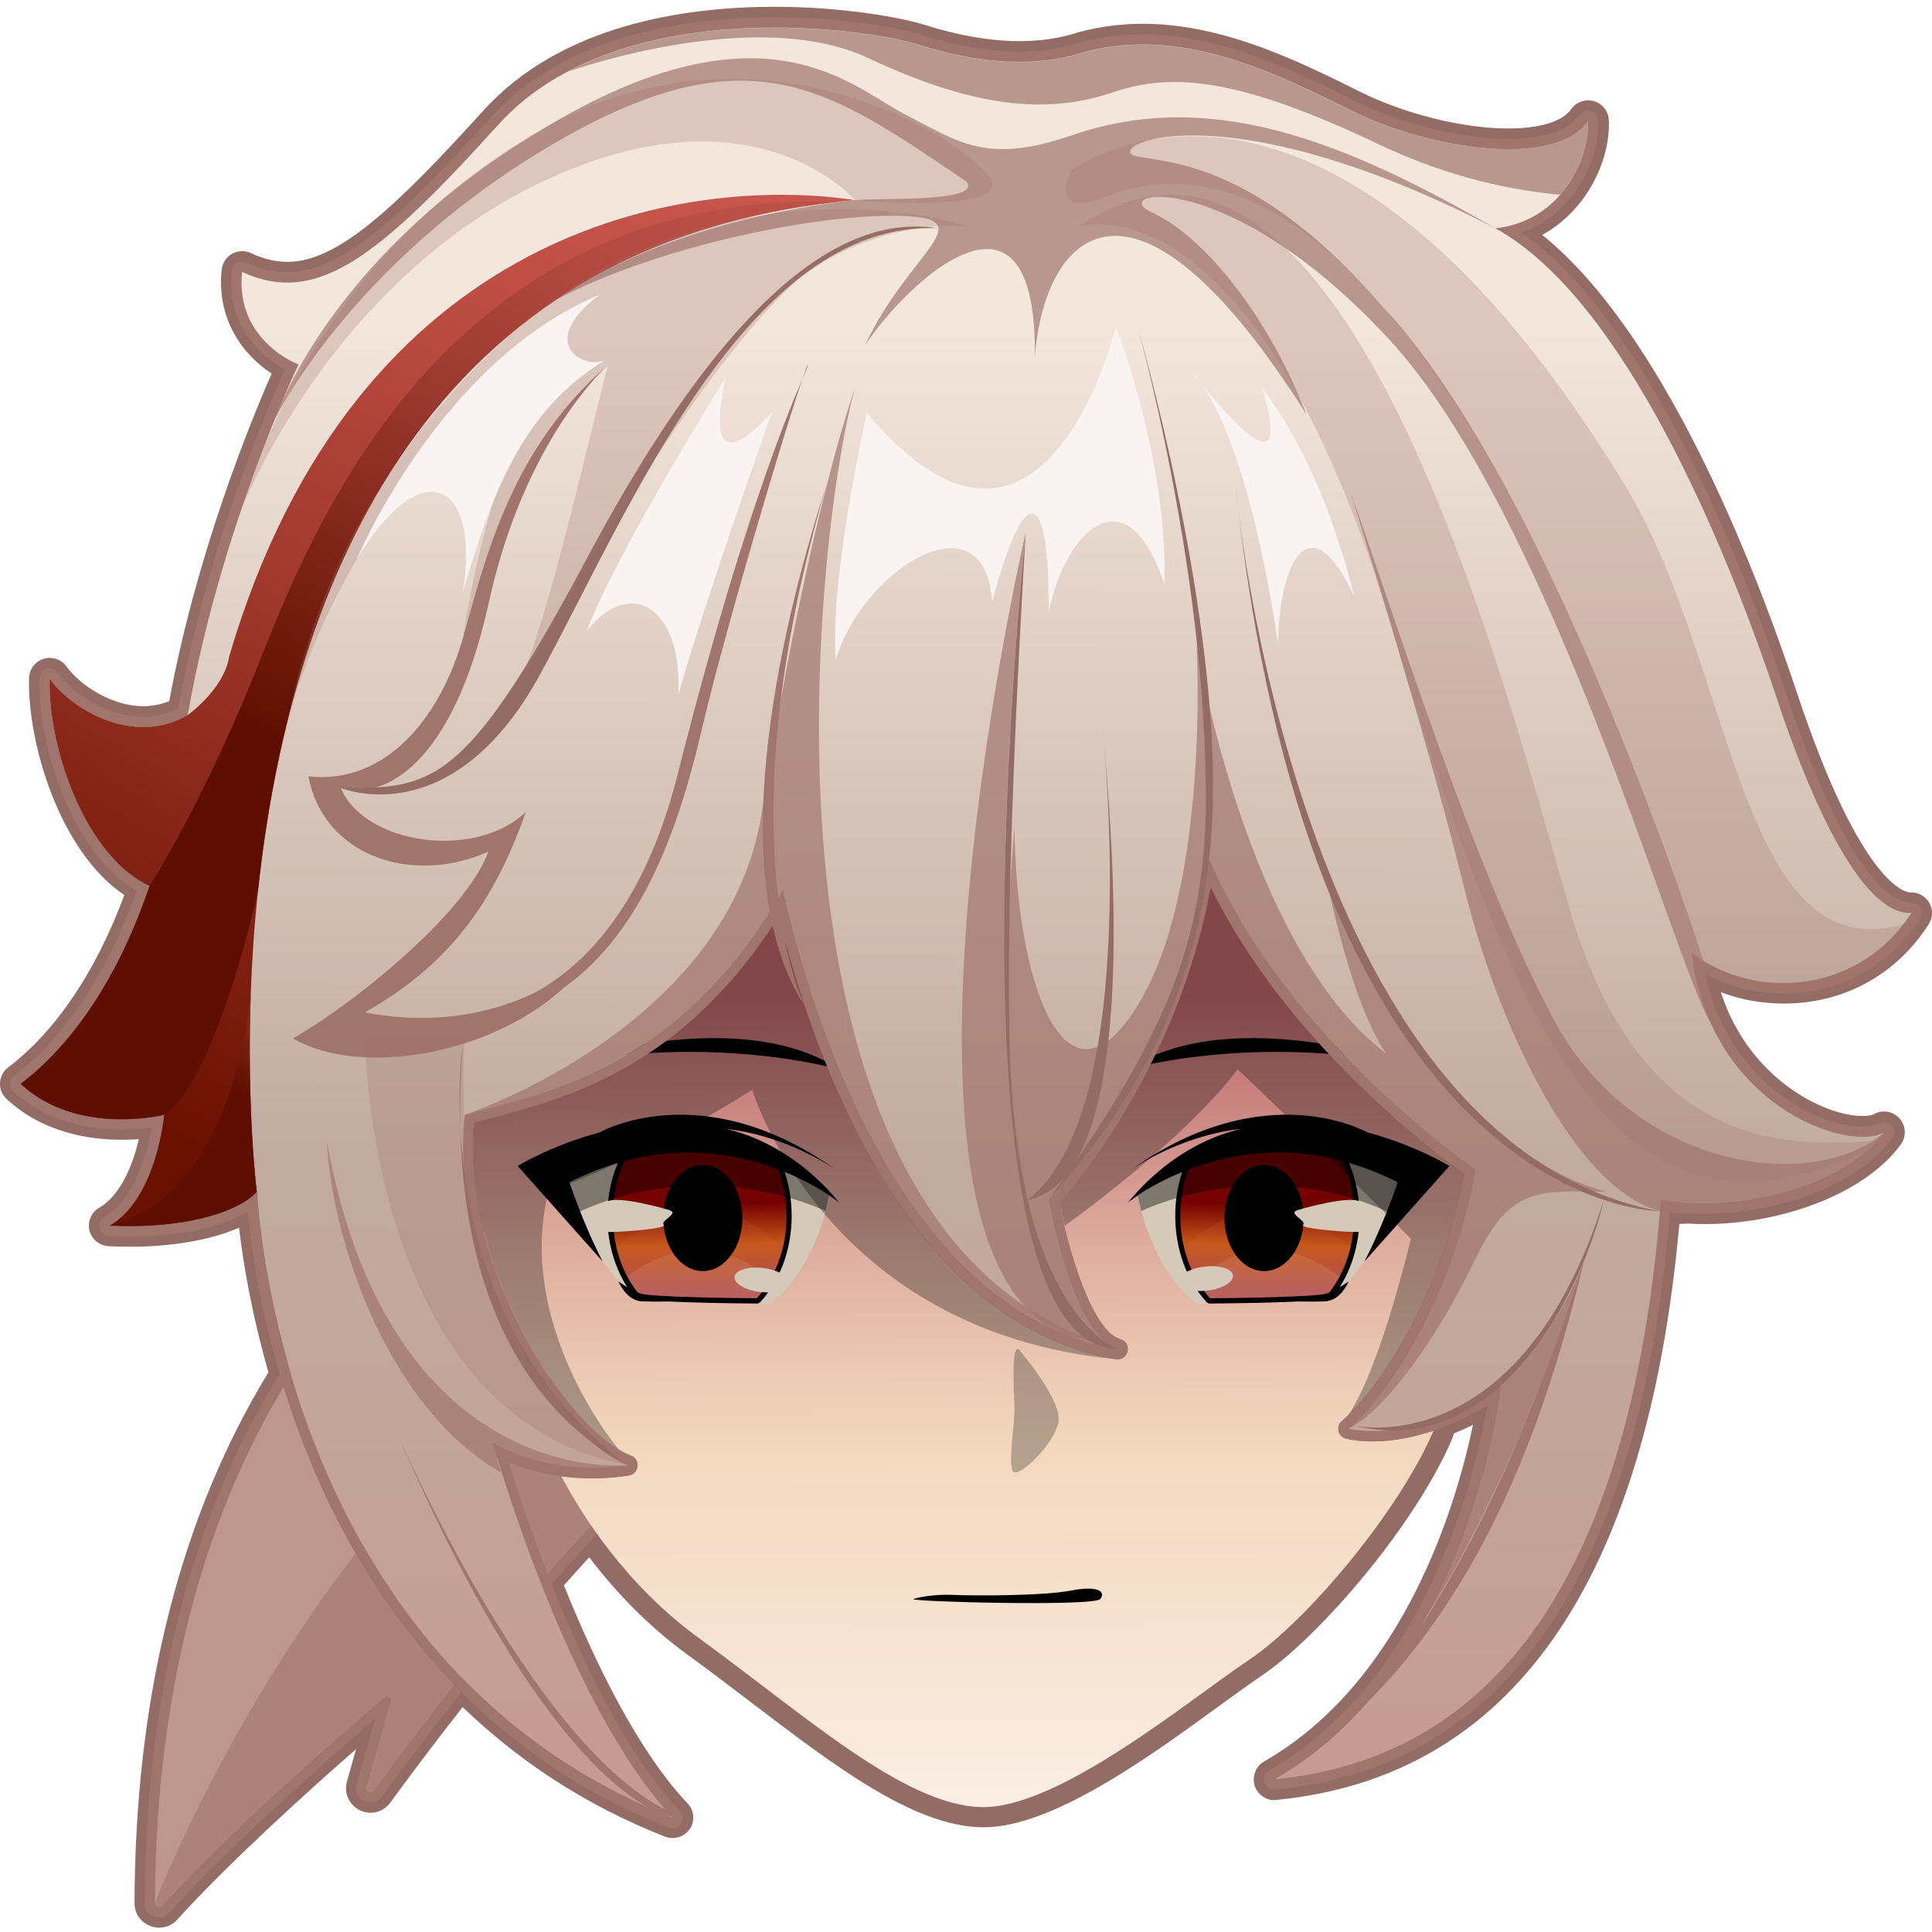 <?xml version="1.0" encoding="utf-8"?>
<!-- Generator: Adobe Illustrator 25.2.1, SVG Export Plug-In . SVG Version: 6.00 Build 0)  -->
<svg version="1.1" id="Слой_1" xmlns="http://www.w3.org/2000/svg" xmlns:xlink="http://www.w3.org/1999/xlink" x="0px" y="0px"
	 viewBox="0 0 1024 1024" style="enable-background:new 0 0 1024 1024;" xml:space="preserve">
<style type="text/css">
	.st0{fill:#A0756E;}
	.st1{fill:#936C65;}
	.st2{fill:url(#SVGID_1_);}
	.st3{opacity:0.58;fill:#A0756E;}
	.st4{fill:url(#SVGID_2_);}
	.st5{fill:#D5C9B9;}
	.st6{fill:url(#SVGID_3_);}
	.st7{opacity:0.14;fill:#D56E33;}
	.st8{opacity:0.14;fill:#ECCE98;}
	.st9{opacity:0.41;}
	.st10{fill:url(#SVGID_4_);}
	.st11{opacity:0.26;}
	.st12{fill:url(#SVGID_5_);}
	.st13{opacity:0.27;fill:#A0756E;}
	.st14{fill:url(#SVGID_6_);}
	.st15{opacity:0.7;fill:#A0756E;}
	.st16{fill:url(#SVGID_7_);}
	.st17{fill:url(#SVGID_8_);}
	.st18{opacity:0.3;}
	.st19{fill:#F9F4F2;}
</style>
<g>
	<path class="st0" d="M520.2,963.2c-34.3-0.8-75.1-31.9-118.4-64.8c-11.1-8.4-22.6-17.2-34.1-25.5c-40.3-29.2-64.3-67.7-75-88
		c-1-1.8-0.8-4,0.4-5.7c1-1.5,2.7-2.3,4.5-2.3c0.2,0,0.5,0,0.7,0.1c5.3,0.7,10.6,1.1,15.8,1.1c6.1,0,12.3-0.5,18.4-1.5
		c-37.4-13.8-93.4-104.5-86.7-181.9c0.2-2.3,1.8-4.2,4-4.8l7-1.9c40.4-10.6,101.6-26.6,151.1-105.2c1-1.6,2.8-2.5,4.6-2.5
		c0.3,0,0.6,0,0.9,0.1c2.2,0.3,3.9,1.9,4.4,4.1c9.2,37,26.2,90.8,54.3,137c32.9,54,73.3,85.5,120.1,93.7
		c-22.5-6.4-34.8-69.3-36.1-76.4c-0.3-1.6,0.2-3.3,1.3-4.6c10.3-11.7,62.4-74.9,78.7-164.6c0.4-2.3,2.3-4.1,4.6-4.4
		c0.3,0,0.5-0.1,0.8-0.1c2.1,0,4,1.2,4.9,3.1c39.3,80.1,117.4,138.9,132.7,149.9c1.7,1.2,2.6,3.4,2.2,5.5
		c-12.2,62.5-43.1,113.3-66.6,134c4,0.8,8.3,1.2,12.9,1.2c9.4,0,19.7-1.8,30.5-5.5c0.6-0.2,1.2-0.3,1.7-0.3c1.5,0,3,0.6,4,1.8
		c1.5,1.6,1.9,3.9,1,5.8c-19.1,45-69.3,103.5-99.6,123.8c-6.2,4.2-13.8,9.7-22.6,16c-36.6,26.6-86.7,63-121.4,63L520.2,963.2z"/>
	<path class="st1" d="M1022.3,489.8c2.2-3.4,2.3-7.8,0.2-11.4c-2-3.3-5.6-5.4-9.4-5.4c-0.1,0-0.8,0-0.8,0c-1.4,0-25.4-2-60-106.2
		c-23.1-69.4-70.8-190.6-134.9-242.3c23.5-12.8,36.3-39.6,35.3-60.9c-0.2-4.7-3.4-8.7-8-10c-1-0.3-2-0.4-3-0.4c-3.6,0-6.9,1.8-9,4.7
		c-4.5,6.5-16.6,10.2-33.3,10.2c-24,0-55-7.7-78.8-19.6c-32.2-16-72.2-35.9-115-35.9c-11.5,0-22.9,1.5-34.1,4.5
		c-0.1,0-0.3,0.1-0.3,0.1c-9.4,3.1-19.8,4.6-30.9,4.6c-15.2,0-32.2-2.9-50.5-8.7c-12.1-3.8-43.1-9.5-79.3-9.5
		c-47.7,0-113.3,9.6-154.4,55.1c-47,51.9-77.4,80.1-103.7,80.1c-6.3,0-12.6-1.5-19.3-4.6c-1.5-0.7-3-1.1-4.7-1.1
		c-1.8,0-3.7,0.5-5.4,1.4c-3,1.7-5.1,4.8-5.5,8.4c-2.8,26.3,11.2,45.2,26.5,55.1c-11.3,25.6-39.9,95.6-54.3,173.6
		c-4.3,1.8-9,2.7-13.8,2.7c-16.5,0-33.3-10.9-40.7-21.1c-2-2.8-5.4-4.5-8.9-4.5c-1.1,0-2.2,0.2-3.2,0.5c-4.5,1.4-7.6,5.5-7.7,10.2
		c-0.9,34.4,16.2,92,50.5,115C50.8,515,29.6,546.5,4.4,565.7c-2.6,1.9-4.2,4.9-4.4,8.2c-0.2,3.2,1.1,6.3,3.4,8.5
		c19.2,17.9,43.8,21.7,61,21.7c3.3,0,6.4-0.1,9.2-0.3c-2.8,11.8-8.9,29.3-21,36.3c-4.2,2.4-6.3,7.2-5.2,12c1.1,4.7,5.2,8.1,10.1,8.4
		c3.6,0.2,7.4,0.3,11.3,0.3c22.5,0,43.1-3.6,57.9-10.1c1.9,16.4,6.2,44,15.6,76.7c-1.6,2.5-3.1,5.1-4.7,7.8
		C94,810.2,71.6,902.2,71.3,1008.7c0,3.5,1.3,6.8,3.8,9.2c2.4,2.4,5.8,3.8,9.3,3.8c3.7,0,7.2-1.6,9.6-4.3
		c27.1-30,68.8-67.6,94.7-90.3l-4.8,17.1c-1.1,4-0.4,8.1,2.1,11.4c2.5,3.3,6.4,5.2,10.4,5.2c4.2,0,8-2,10.5-5.4
		c8.3-11.4,21.6-29.3,38.3-50.6c28.3,27.2,63.5,51.5,107.4,68.7c1.3,0.5,2.6,0.7,3.9,0.7c3.6,0,7-1.8,9.1-4.8
		c2.9-4.3,2.4-9.9-1.2-13.6c-26.4-27.9-49.2-75-65.5-115.5c4.4-5,8.8-9.9,13.4-14.9c13,17.1,30.2,35.7,52.2,51.7
		c11.5,8.3,22.8,17,34,25.5c44,33.5,85.5,65.1,121.6,65.9c0,0,1.2,0,1.2,0c36.4,0,87.4-37,124.6-64.1c8.7-6.3,16.2-11.8,22.3-15.9
		c31-20.7,82.2-80.4,101.6-126.2c0.3-0.8,0.6-1.6,0.7-2.5c3.6-1.5,7.1-3,10.2-4.6C772,797,744.5,890.9,670,933.6
		c-4.4,2.5-6.5,7.9-5,12.9c1.5,4.5,5.7,7.6,10.4,7.6c0.3,0,0.7,0,1.1-0.1C801,941.8,872.9,839.1,890.1,648.7c0.1,0,0.2,0,0.3,0
		c1.4,0,2.8-0.1,4.2-0.2c2.9,0.2,5.7,0.3,8.6,0.3c43.5,0,86.4-17.4,104.3-42.3c3-4.1,2.7-9.9-0.7-13.7c-2.1-2.3-5-3.7-8.2-3.7
		c-1.9,0-3.8,0.5-5.4,1.4c-0.8,0.5-2.9,1-6.1,1c-19.9,0-60.1-19.4-75-65.6c10.5,4,21.8,6,33.1,6
		C977.2,532,1005.2,516.6,1022.3,489.8z"/>
	<path class="st0" d="M84.3,1016.3c-2,0-4-0.8-5.4-2.2c-1.4-1.4-2.2-3.3-2.2-5.4c0.4-105.5,22.5-196.6,65.7-270.9
		c33.4-57.4,68.4-84,72.3-86.8c1.1-0.8,2.4-1.3,3.8-1.4c4-0.3,25.3-2,53.7-2c64,0,146.5,8.3,175.7,48.1c1.3,1.8,1.8,4.1,1.2,6.2
		c-0.5,2.2-2,4-4,5C352.7,751.8,236,906.1,202.4,952.3c-1.4,2-3.6,3.1-6.1,3.1c-2.4,0-4.7-1.1-6.1-3c-1.4-1.9-1.9-4.3-1.2-6.6
		l9.8-34.7c-24.6,21.1-76.6,66.9-109,102.7C88.5,1015.4,86.4,1016.3,84.3,1016.3C84.3,1016.3,84.3,1016.3,84.3,1016.3z"/>
	<linearGradient id="SVGID_1_" gradientUnits="userSpaceOnUse" x1="462.204" y1="442.761" x2="271.231" y2="761.049">
		<stop  offset="0.156" style="stop-color:#EBDFD6"/>
		<stop  offset="0.648" style="stop-color:#B9A49A"/>
		<stop  offset="0.924" style="stop-color:#BC9A90"/>
		<stop  offset="1" style="stop-color:#BD968C"/>
	</linearGradient>
	<path class="st2" d="M442.7,701.9c-29.7,14.4-62,40.2-93.2,70C281.4,836.8,218.4,921,198,949.1c-1.4,1.9-4.3,0.4-3.7-1.8l12.9-45.5
		c0.5-2-1.8-3.5-3.4-2.2c-18.4,15.6-80.9,69.5-118,110.5c-1.2,1.3-3.3,0.7-3.6-0.9l-0.1-0.5c0.9-250.3,127.1-347,135.7-353.4
		c0.3-0.2,0.7-0.4,1-0.4c11-0.9,181.6-14.5,224.6,43.9C444.3,699.9,443.9,701.4,442.7,701.9z"/>
	<path class="st3" d="M349.5,771.9C281.4,836.8,218.4,921,198,949.1c-1.4,1.9-4.3,0.4-3.7-1.8l12.9-45.5c0.5-2-1.8-3.5-3.4-2.2
		c-18.4,15.6-80.9,69.5-118,110.5c-1.2,1.3-3.3,0.7-3.6-0.9l-0.1-0.5c0,0,69-180.1,200.7-281.4C314.1,737.8,335.4,753.6,349.5,771.9
		z"/>
	<linearGradient id="SVGID_2_" gradientUnits="userSpaceOnUse" x1="514.303" y1="961.358" x2="513.155" y2="528.273">
		<stop  offset="0" style="stop-color:#FAEEE4"/>
		<stop  offset="0.43" style="stop-color:#F3D9C0"/>
		<stop  offset="0.523" style="stop-color:#EDCDB7"/>
		<stop  offset="0.69" style="stop-color:#DEAEA0"/>
		<stop  offset="0.911" style="stop-color:#C57B7B"/>
		<stop  offset="1" style="stop-color:#BA656B"/>
	</linearGradient>
	<path class="st4" d="M727.6,764c11.2,0,22.3-2.4,32.2-5.7c-18.1,42.6-67.3,101.1-97.7,121.4c-32,21.4-101,79-141.9,78.1
		c-40.9-0.9-93-48.3-149.4-89.3c-39.3-28.5-62.7-66-73.3-86.1c5.1,0.7,10.7,1.1,16.6,1.1c6.4,0,12.9-0.5,19.3-1.5
		c2.5-0.4,4.3-2.4,4.6-4.9c0.2-2.5-1.2-4.8-3.6-5.7c-2.1-0.8-4.3-1.9-6.6-3.3c0,0,0,0,0-0.1c-33.4-20-82.7-100.4-76.5-173
		c2.3-0.6,4.6-1.2,7-1.9C300,582.4,362,566.1,412.7,485.7c10,40,27.1,92.8,54.9,138.5c33.7,55.4,75.4,87.8,123.8,96.2
		c0.3,0.1,0.6,0.1,0.9,0.1c2.5,0,4.8-1.7,5.3-4.3c0.7-2.8-1-5.7-3.8-6.4c-12.6-3.6-23.6-34.4-29.7-60c-1-4.3-1.9-8.4-2.6-12.2
		c10.8-12.3,63.5-76.3,80-167.2C681,550.8,757.9,609.3,776,622.3c-11.3,58-38.8,105.5-61.2,127.5c-1.2,1.2-2.4,2.3-3.6,3.4
		c-1.6,1.4-2.2,3.5-1.7,5.5c0.5,2,2.2,3.5,4.2,3.9C718.1,763.6,722.8,764,727.6,764z"/>
	<g>
		<g>
			<path class="st5" d="M603,633.7c0,0,6.5,38.3,31.2,57.2c19.3-0.1,69.7-2.7,69.7-2.7l11-9l8.4-10.6l24.6-36.8v-14.2l-46.2-17.4
				l-52.6,5.2C649,605.3,608.9,624.9,603,633.7z"/>
			<path d="M723.2,668.6c0.5-1,9.4-17.8,17.6-42c-10.1-5.1-19.9-8.7-29.3-11.2c-33-8.7-61.4-3.2-81.6,4.5
				c-19.3,7.3-31.1,16.7-32.2,17.6c12.4-15,25.9-25.2,39.7-31.9c6.7-3.3,13.5-5.6,20.3-7.3c13.1-3.3,26.2-4,38.5-3
				c10.2,0.8,19.8,2.6,28.5,4.9l0,0c0,0,0,0,0,0c25.7,6.8,43.5,17.8,43.5,17.8L723.2,668.6z"/>
			<path d="M599.6,619.9c0,0,43.3-30.8,90.2-19.8c34.9,0.1,34.9,0.1,34.9,0.1S671,569.2,599.6,619.9z"/>
			<path d="M597.6,566.8c0,0,72.8-20.9,158.5,0C756.1,566.8,654.4,529.5,597.6,566.8z"/>
			<path d="M714.8,679.2c-0.2,0.6-4.2,9.8-11.9,10.5c-0.6,0.1-1.4,0.1-2.4,0.1c-10.6,0.4-39.6-0.8-59-1.5c-0.8,0-1.7-0.1-2.5-0.1
				c0,0,0.9,0,2.4,0c11-0.1,56.1-0.6,61.5-2.5c0.6-0.2,1.2-0.4,1.8-0.7C709.9,682.7,714.5,679.4,714.8,679.2z"/>
			<path d="M641.4,690.9c-0.8,0-1.5-0.3-2-0.9c-10.5-11.5-16.5-28.1-16.5-45.5c0-8.9,1.5-17.5,4.5-25.6c0.3-0.7,0.9-1.3,1.6-1.6
				c15.8-6,32.2-9.1,48.7-9.1c11.5,0,23.2,1.5,34.6,4.5c0.8,0.2,1.4,0.8,1.8,1.5c4.2,9.2,6.5,19.6,6.5,30.2
				c0,15.8-4.8,30.8-13.6,42.2c-0.3,0.4-0.6,0.6-1,0.8c-0.7,0.3-1.3,0.5-2,0.8C697.9,690.3,654.6,690.8,641.4,690.9
				C641.4,690.9,641.4,690.9,641.4,690.9z"/>
			<linearGradient id="SVGID_3_" gradientUnits="userSpaceOnUse" x1="672.52" y1="609.906" x2="670.733" y2="683.17">
				<stop  offset="0.393" style="stop-color:#760200"/>
				<stop  offset="0.682" style="stop-color:#C5551B"/>
				<stop  offset="1" style="stop-color:#AA4B57"/>
			</linearGradient>
			<path class="st6" d="M717.7,644.4c0,5.8-0.7,11.4-1.9,16.7c-2.1,9.1-6,17.2-11.1,23.8c-0.6,0.3-1.2,0.5-1.8,0.7
				c-5.4,1.9-50.5,2.4-61.5,2.5c-6.4-7-11.2-16.2-13.8-26.7c-1.3-5.4-2-11.1-2-17c0-8.8,1.6-17.1,4.3-24.6
				c20.2-7.7,48.6-13.2,81.6-4.5C715.5,623.9,717.7,633.8,717.7,644.4z"/>
			<path class="st7" d="M715.8,661.1c-1.3,5.6-3.3,10.8-5.8,15.5c-1.6,3-3.4,5.8-5.3,8.3c-0.6,0.3-1.2,0.5-1.8,0.7
				c-5.4,1.9-50.5,2.4-61.5,2.5c-2.7-3-5.2-6.4-7.3-10.1c-2.8-5-5.1-10.6-6.5-16.6C643.9,645,674.3,627.5,715.8,661.1z"/>
			<path class="st8" d="M710,676.6c-1.6,3-3.4,5.8-5.3,8.3c-0.6,0.3-1.2,0.5-1.8,0.7c-5.4,1.9-50.5,2.4-61.5,2.5
				c-2.7-3-5.2-6.4-7.3-10.1C646.4,667.5,674.9,650.1,710,676.6z"/>
			<ellipse cx="670" cy="645.6" rx="21" ry="28.1"/>
			<path class="st9" d="M604.9,641.9c0,0,64.8-32.3,135.3,2.6c10.8-21,11.6-24.7,11.6-24.7l-39.3-9l-45.7-5.6l-41.2,14.5L603,633.7
				L604.9,641.9z"/>
			<path class="st5" d="M688.3,641.2c0,0,28.7-8.5,33.1-3.8c4.4,4.7,4.5,15,0.6,15.5c-3.9,0.6-33.5-1.5-31.3-3.7
				C692.9,646.9,681.5,643,688.3,641.2z"/>
			
				<ellipse transform="matrix(0.993 -0.117 0.117 0.993 -74.665 79.086)" class="st5" cx="639" cy="678.1" rx="14.4" ry="6.4"/>
		</g>
		<g>
			<path class="st5" d="M439.6,633.7c0,0-6.5,38.3-31.2,57.2c-19.3-0.1-69.7-2.7-69.7-2.7l-11-9l-8.4-10.6l-24.6-36.8v-14.2
				l46.2-17.4l52.6,5.2C393.5,605.3,433.7,624.9,439.6,633.7z"/>
			<path d="M319.4,668.6c-0.5-1-9.4-17.8-17.6-42c10.1-5.1,19.9-8.7,29.3-11.2c33-8.7,61.4-3.2,81.6,4.5
				c19.3,7.3,31.1,16.7,32.2,17.6c-12.4-15-25.9-25.2-39.7-31.9c-6.7-3.3-13.5-5.6-20.3-7.3c-13.1-3.3-26.2-4-38.5-3
				c-10.2,0.8-19.8,2.6-28.5,4.9l0,0c0,0,0,0,0,0c-25.7,6.8-43.5,17.8-43.5,17.8L319.4,668.6z"/>
			<path d="M442.9,619.9c0,0-43.3-30.8-90.2-19.8c-34.9,0.1-34.9,0.1-34.9,0.1S371.6,569.2,442.9,619.9z"/>
			<path d="M444.9,566.8c0,0-72.8-20.9-158.5,0C286.4,566.8,388.2,529.5,444.9,566.8z"/>
			<path d="M327.8,679.2c0.2,0.6,4.2,9.8,11.9,10.5c0.6,0.1,1.4,0.1,2.4,0.1c10.6,0.4,39.6-0.8,59-1.5c0.8,0,1.7-0.1,2.5-0.1
				c0,0-0.9,0-2.4,0c-11-0.1-56.1-0.6-61.5-2.5c-0.6-0.2-1.2-0.4-1.8-0.7C332.6,682.7,328.1,679.4,327.8,679.2z"/>
			<path d="M401.1,690.9c0.8,0,1.5-0.3,2-0.9c10.5-11.5,16.5-28.1,16.5-45.5c0-8.9-1.5-17.5-4.5-25.6c-0.3-0.7-0.9-1.3-1.6-1.6
				c-15.8-6-32.2-9.1-48.7-9.1c-11.5,0-23.2,1.5-34.6,4.5c-0.8,0.2-1.4,0.8-1.8,1.5c-4.2,9.2-6.5,19.6-6.5,30.2
				c0,15.8,4.8,30.8,13.6,42.2c0.3,0.4,0.6,0.6,1,0.8c0.7,0.3,1.3,0.5,2,0.8C344.6,690.3,388,690.8,401.1,690.9
				C401.1,690.9,401.1,690.9,401.1,690.9z"/>
			
				<linearGradient id="SVGID_4_" gradientUnits="userSpaceOnUse" x1="2027.731" y1="609.906" x2="2025.944" y2="683.17" gradientTransform="matrix(-1 0 0 1 2397.757 0)">
				<stop  offset="0.393" style="stop-color:#760200"/>
				<stop  offset="0.682" style="stop-color:#C5551B"/>
				<stop  offset="1" style="stop-color:#AA4B57"/>
			</linearGradient>
			<path class="st10" d="M324.8,644.4c0,5.8,0.7,11.4,1.9,16.7c2.1,9.1,6,17.2,11.1,23.8c0.6,0.3,1.2,0.5,1.8,0.7
				c5.4,1.9,50.5,2.4,61.5,2.5c6.4-7,11.2-16.2,13.8-26.7c1.3-5.4,2-11.1,2-17c0-8.8-1.6-17.1-4.3-24.6
				c-20.2-7.7-48.6-13.2-81.6-4.5C327.1,623.9,324.8,633.8,324.8,644.4z"/>
			<path class="st7" d="M326.7,661.1c1.3,5.6,3.3,10.8,5.8,15.5c1.6,3,3.4,5.8,5.3,8.3c0.6,0.3,1.2,0.5,1.8,0.7
				c5.4,1.9,50.5,2.4,61.5,2.5c2.7-3,5.2-6.4,7.3-10.1c2.8-5,5.1-10.6,6.5-16.6C398.7,645,368.3,627.5,326.7,661.1z"/>
			<path class="st8" d="M332.5,676.6c1.6,3,3.4,5.8,5.3,8.3c0.6,0.3,1.2,0.5,1.8,0.7c5.4,1.9,50.5,2.4,61.5,2.5
				c2.7-3,5.2-6.4,7.3-10.1C396.1,667.5,367.6,650.1,332.5,676.6z"/>
			<ellipse cx="372.5" cy="645.6" rx="21" ry="28.1"/>
			<path class="st9" d="M437.6,641.9c0,0-64.8-32.3-135.3,2.6c-10.8-21-11.6-24.7-11.6-24.7l39.3-9l45.7-5.6l41.2,14.5l22.6,13.8
				L437.6,641.9z"/>
			<path class="st5" d="M354.2,641.2c0,0-28.7-8.5-33.1-3.8c-4.4,4.7-4.5,15-0.6,15.5c3.9,0.6,33.5-1.5,31.3-3.7
				C349.6,646.9,361,643,354.2,641.2z"/>
			
				<ellipse transform="matrix(0.117 -0.993 0.993 0.117 -316.924 999.85)" class="st5" cx="403.6" cy="678.1" rx="6.4" ry="14.4"/>
		</g>
		<path class="st11" d="M540.5,715.8c0,0,23.3,27.1,20.4,38.5c-2.8,11.4-18.9,27.1-23.2,26.1s0.5-26.5,0-35.3
			C537.2,736.2,536,710.2,540.5,715.8z"/>
		<path d="M504.5,845.3c12.7,0.6,49.3,0.5,63.3-2.3c14-2.7,18.5,0.5,15.4,4.5c-3.2,4.1-102.7,1.4-99,0S497.7,845,504.5,845.3z"/>
	</g>
	<path class="st0" d="M1017.7,486.8c1.1-1.7,1.1-3.9,0.1-5.7c-1-1.7-2.8-2.7-4.7-2.7c-0.1,0-0.8,0-0.8,0c-6.7,0-31.3-7.9-65.3-109.9
		c-24.4-73.2-74.1-198.5-140.4-245.2c27.9-9.9,41.5-38.9,40.5-59.4c-0.1-2.3-1.7-4.3-4-5c-0.5-0.1-1-0.2-1.5-0.2
		c-1.7,0-3.4,0.8-4.5,2.3c-5.6,8.1-19,12.6-37.8,12.6c-24.8,0-56.7-7.9-81.2-20.1c-31.7-15.8-71.1-35.4-112.6-35.4
		c-11.1,0-22,1.4-32.5,4.2c-0.1,0-0.2,0.1-0.3,0.1c-10,3.3-21,4.9-32.6,4.9c-15.7,0-33.2-3-52.1-9c-11.7-3.7-42.1-9.2-77.7-9.2
		c-46.6,0-110.6,9.3-150.4,53.3c-48,53.1-79.4,81.9-107.8,81.9c-7.1,0-14.1-1.7-21.6-5.2c-0.7-0.4-1.5-0.5-2.3-0.5
		c-0.9,0-1.9,0.2-2.7,0.7c-1.5,0.9-2.5,2.4-2.7,4.2c-3,28.2,14.8,45.3,28.1,52.3c-8.9,19.8-41.3,95.4-56.4,179.6
		c-5.8,2.9-12.1,4.5-18.7,4.5c-18.5,0-36.7-11.8-45.1-23.4c-1-1.4-2.7-2.3-4.4-2.3c-0.5,0-1.1,0.1-1.6,0.2c-2.2,0.7-3.8,2.7-3.9,5.1
		c-0.9,34.6,17,92.8,51.7,112.6C57,515.7,34.6,549.5,7.6,570.1c-1.3,1-2.1,2.5-2.2,4.1c-0.1,1.6,0.5,3.2,1.7,4.3
		c17.9,16.7,41,20.2,57.3,20.2c6.4,0,11.9-0.5,16-1.1c-2.2,12.5-8.5,37.7-25.1,47.3c-2.1,1.2-3.1,3.6-2.6,6c0.6,2.4,2.6,4.1,5,4.2
		c3.7,0.2,7.4,0.3,11.1,0.3c25.9,0,48.5-4.9,62.5-13.1c1.9,20.7,8.5,70.2,30.8,126.4c26.6,67.3,81.6,156.5,192.3,200
		c0.7,0.2,1.3,0.4,2,0.4c1.8,0,3.5-0.9,4.5-2.4c1.4-2.1,1.2-5-0.6-6.8c-45.6-48-79.8-150-90.6-184.7c6.7,2.7,16.2,5.7,27.7,7.3
		c5.1,0.7,10.7,1.1,16.6,1.1c6.4,0,12.9-0.5,19.3-1.5c2.5-0.4,4.3-2.4,4.6-4.9c0.2-2.5-1.2-4.8-3.6-5.7
		c-32.9-12.1-89.8-98.7-83.1-176.3c2.3-0.6,4.6-1.2,7-1.9C300,582.4,362,566.1,412.7,485.7c10,40,27.1,92.8,54.9,138.5
		c33.7,55.4,75.4,87.8,123.8,96.2c0.3,0.1,0.6,0.1,0.9,0.1c2.5,0,4.8-1.7,5.3-4.3c0.7-2.8-1-5.7-3.8-6.4
		c-14.6-4.2-27.3-45.4-32.2-72.2c10.8-12.3,63.5-76.3,80-167.2C681,550.8,757.9,609.3,776,622.3c-11.9,61.2-41.8,110.6-64.8,130.9
		c-1.6,1.4-2.2,3.5-1.7,5.5c0.5,2,2.2,3.5,4.2,3.9c4.4,0.9,9.1,1.3,13.9,1.3c11.2,0,22.3-2.4,32.2-5.7c11.5-3.9,21.5-9,28.5-13
		c-6.3,35.9-31.9,145.1-115.6,193.1c-2.2,1.3-3.3,4-2.5,6.4c0.7,2.3,2.9,3.8,5.2,3.8c0.2,0,0.4,0,0.5,0
		c122.9-11.9,193.3-115,209.3-306.3c5.8,0.7,11.8,1.1,17.9,1.1c41.8,0,82.9-16.5,99.9-40c1.5-2.1,1.4-4.9-0.4-6.8
		c-1.1-1.2-2.6-1.8-4.1-1.8c-0.9,0-1.8,0.2-2.7,0.7c-1.9,1.1-5.1,1.7-8.8,1.7c-24.2,0-71-23.9-83.2-80.8
		c12.5,6.7,26.8,10.3,41.4,10.3C975.2,526.5,1001.6,512.1,1017.7,486.8z M998.6,600.1c-19.3,26.7-73.2,43.6-118.4,35.9
		c-18.3,236.8-115.5,298.4-204.8,307.1c104.2-59.7,120.1-208.9,120.1-208.9s-13.9,10.1-33,17.3c-14.2,5.4-31.3,9.1-47.7,5.8
		c25.2-22.2,55.7-74.1,67.3-137.5c-26-18.1-108.8-84-143-168.7C625.9,560,555.8,636,555.8,636s12.5,72.2,36.6,79.1
		c-104.9-18.2-156.1-150.3-177.4-243.6c-55.2,96.3-126.7,107.8-168.7,119.4c-9.2,81,49.6,172.3,86.3,185.7
		c-14.4,2.3-27.3,1.6-38.1-0.2c-20.8-3.6-33.5-11.7-33.5-11.7s38.7,139,95.4,198.8c-210.7-82.7-220.3-331.8-220.3-331.8
		c-11.5,12.1-42.4,19.7-78,17.8c25-14.4,28.9-58.7,28.9-58.7s-46.2,11.5-76-16.4c27.9-21.2,52-56.8,68.3-104.9
		C45.6,454,25.4,397.3,26.3,359.7C38.8,377,71.6,395.3,99.5,379c17.3-99.2,58.7-185.8,58.7-185.8s-33.7-12.5-29.9-49.1
		c39.5,18.3,72.2-7.7,135.8-78c63.5-70.3,195.4-51,222.4-42.5c27,8.5,58.7,13.6,88.1,4c50.6-13.5,98.7,9.6,141.2,30.8
		c42.6,21.2,108.6,30.8,125.9,5.8c1,20.2-14.4,52.9-49.1,56.8c68.3,37.6,122.3,168.5,149.2,249.3c27,80.9,52,114.6,71.2,113.6
		c-27,42.3-81.8,47.2-116.5,21.2C906.2,586,979.4,611,998.6,600.1z"/>
	<linearGradient id="SVGID_5_" gradientUnits="userSpaceOnUse" x1="513.006" y1="34.147" x2="511.19" y2="932.643">
		<stop  offset="0.156" style="stop-color:#F3E6DD"/>
		<stop  offset="0.648" style="stop-color:#C1ABA0"/>
		<stop  offset="0.91" style="stop-color:#C4A196"/>
		<stop  offset="1" style="stop-color:#C59C92"/>
	</linearGradient>
	<path class="st12" d="M896.6,505.1c9.6,80.9,82.8,105.9,102.1,95c-19.3,26.7-73.2,43.6-118.4,35.9
		c-18.3,236.8-115.5,298.4-204.8,307.1c104.2-59.7,120.1-208.9,120.1-208.9s-42.4,30.8-80.7,23.1c25.2-22.2,55.7-74.1,67.3-137.5
		c-26-18.1-108.8-84-143-168.7C625.9,560,555.8,636,555.8,636s11.3,65.1,33,77.5c0.3,0.2,0.7,0.4,1,0.5c0.6,0.3,1.2,0.6,1.9,0.8
		c0.4,0.2,0.7,0.2,0.7,0.2c-1.5-0.2-3-0.5-4.4-0.8c-101.9-21.1-152-150.8-173-242.8c-55.2,96.2-126.6,107.8-168.5,119.4
		c-0.1,0-0.1,0-0.1,0c-9.2,81,49.6,172.3,86.3,185.7c-42.3,6.7-71.5-11.9-71.5-11.9s38.7,139,95.4,198.8
		c-210.7-82.7-220.3-331.8-220.3-331.8c-11.5,12.1-42.4,19.7-78,17.8c25-14.4,28.9-58.7,28.9-58.7s-46.2,11.5-76-16.4
		c27.9-21.2,52-56.8,68.3-104.9C45.6,454,25.4,397.3,26.3,359.7C38.8,377,71.6,395.3,99.5,379c17.3-99.2,58.7-185.8,58.7-185.8
		s-33.7-12.5-29.9-49.1c39.5,18.3,72.2-7.7,135.8-78c10.5-11.6,22.8-20.8,36.3-27.9c0,0,0.1-0.1,0.1-0.1c0,0,0,0,0,0
		c67.9-36.2,163.5-21.6,186-14.5c27,8.5,58.7,13.6,88.1,4c50.6-13.5,98.7,9.6,141.2,30.8c42.6,21.2,108.6,30.8,125.9,5.8
		c0.5,11.5-4.2,27-14.7,39c-8,9.1-19.4,16.2-34.4,17.8c68.3,37.6,122.3,168.5,149.2,249.3c27,80.9,52,114.6,71.2,113.6
		C986.1,526.2,931.2,531.1,896.6,505.1z"/>
	<path class="st13" d="M572,120.1c0,0,93.7-30.4,167,217c73.3,245.1,129.9,335.9,264.1,266.3c-61.9,7.5-135.7,3.1-172.1-124.7
		S709.7,26,572,120.1z"/>
	<path class="st13" d="M567.4,90.6c0,0,129.4-98.4,289.8,160c64.4,98.4,62.2,275.8,160.5,236.2c-14.3,44.6-74.4,52.4-114.9,22.5
		c-25.3-72-151.5-463.4-314-406.1C554.3,117.8,567.4,90.6,567.4,90.6z"/>
	<g>
		<linearGradient id="SVGID_6_" gradientUnits="userSpaceOnUse" x1="335.127" y1="62.092" x2="47.455" y2="577.225">
			<stop  offset="0" style="stop-color:#C8564F"/>
			<stop  offset="0.184" style="stop-color:#BE4E46"/>
			<stop  offset="0.501" style="stop-color:#A23A2F"/>
			<stop  offset="0.908" style="stop-color:#76190A"/>
			<stop  offset="1" style="stop-color:#6B1101"/>
		</linearGradient>
		<path class="st14" d="M453.2,106.1c-2.8,0.2-5.5,0.5-8.2,0.8h-0.1c-228.1,24.7-292.2,218.5-307.9,363.5c-0.1,0.2-0.1,0.5-0.1,0.8
			c0,0.1-0.1,0.2-0.1,0.4c0,0,0,0,0,0.1c-2.1,19.4-3.3,37.9-3.9,54.9c0,0,0,0.1,0,0.3c-2.2,61.7,3.2,104.9,3.2,104.9
			c-11.5,12.1-42.4,19.7-78,17.8c25-14.4,28.9-58.7,28.9-58.7s-46.2,11.5-76-16.4c27.9-21.2,52-56.8,68.3-104.9
			C45.6,454,25.4,397.3,26.3,359.7C38.8,377,71.6,395.3,99.5,379c0,0,19.4-13.8,22-31.2C188.7,119.5,364.6,92.6,453.2,106.1z"/>
		<path class="st15" d="M851.3,631.7c-39.1-1-51.7-1.1-69.9,36.8c-18.2,38-45.9,78.4-66.7,88.7c25.2-22.2,55.7-74.1,67.3-137.5
			c-26-18.1-108.8-84-143-168.7C625.9,560,555.8,636,555.8,636s11.3,65.1,33,77.5c-14.8-7.8-70.1-52-51.1-275.1
			c0.7,81.5,26.7,157.1,65.3,94.5c38.7-62.5,31.2-191.5,31.2-191.5s25.6,160.4,100.6,217.1c-20.7-29.8-33.6-102-34.2-105.4
			C702.1,457.7,752.6,604.6,851.3,631.7z"/>
		<path class="st15" d="M543.6,282.3c0,0-95.5,413.3,34.5,428.1C560.8,692.6,510.1,629,543.6,282.3z"/>
		<path class="st15" d="M145.4,222.8c0,0,39.3-82.1,145.3-145S438.5,46.4,512,96.1c10,11.3-46.6,8.7-58.8,10
			c-12.3,1.3-96.5,10.2-158.4,52.8c50.1-26.9,134-45.3,181-44.5c47,0.9,6.1,18.3-17.4,68.8c20.9-32.2,91.4-100.1,90.1,6.1
			c4.8-65.3,51.7-115.8,144,30.5c-21.7-55.7-56.5-95.8-81.8-107.1s39.2-26.1,125.4,67s152.3,333.6,170.2,361.6
			c-3.5-32-3.5-32-3.5-32s-79.6-250.4-170.2-347.1C669.1,89.1,623.9,86.5,603,83c-20.9-3.5,39.8-39,189.6,38
			c-80.9-46.7-151.4-74.5-224.5-49.3c-45.3,15.7-60.1,3.5-88.8-11.3S402.6-4.1,280.8,72.6C198.6,123.4,159.4,185.8,145.4,222.8z"/>
		<path class="st0" d="M322.1,193.5c0,0-44.3,39-63.3,127.1c-19.1,85.3-55.4,103.5-78.1,97.1c11.8,29,69.9,39,98,12.7
			c-14.5,40.8-35.4,78.1-85.3,106.2c57.2,10.9,98-10.9,119.8-29.9c-31.8,48.1-117.1,67.4-157.9,43.7c36.3-21,92.6-68.2,103.5-99
			c-40.8,18.2-87.5,2-95.3-39.9c40.4,4.3,69.4-29.9,81.9-73.5C257.8,294.2,271.1,237.9,322.1,193.5z"/>
		<path class="st15" d="M588.8,713.5c-0.3,0.2-0.5,0.5-0.8,0.7c-101.9-21.1-152-150.8-173-242.8c-55.2,96.2-126.6,107.8-168.5,119.4
			c4.9-1.7,139.7-48,157.2-159.9c17.8-113.9,37.4-190.2,49.6-225.7C431.7,280.8,389.3,655.1,588.8,713.5z"/>
		<path class="st15" d="M332.5,776.6c0,0-125.5,13.4-159.2-171.2c3,55.3,33.7,141.6,92.3,175.1c-2.3-7.6-2.3-7.6-2.3-7.6
			S312.3,786.4,332.5,776.6z"/>
		<path class="st15" d="M715.8,261c0,0,40.4,128.9,60.2,209.4c19.8,80.5,67.3,178,118.4,172.7c51.1-5.3,89.3-18.1,104.2-42.9
			c-36.9,32.3-131.5,20.4-174.5-58.8S734.4,311.7,715.8,261z"/>
		<path class="st15" d="M766.4,750c0,0,50.9-21.6,73-81.4c-11.1,47.8-56.6,147.8-83.3,187.9c15.9-33.9,36.8-87,33.9-115.8
			C784.1,751,766.4,750,766.4,750z"/>
		<linearGradient id="SVGID_7_" gradientUnits="userSpaceOnUse" x1="363.002" y1="85.24" x2="189.391" y2="413.395">
			<stop  offset="0" style="stop-color:#BC514A"/>
			<stop  offset="0.184" style="stop-color:#B24A42"/>
			<stop  offset="0.501" style="stop-color:#96362C"/>
			<stop  offset="0.908" style="stop-color:#6A170A"/>
			<stop  offset="1" style="stop-color:#5F0F01"/>
		</linearGradient>
		<path class="st16" d="M444.8,106.9c-228.1,24.7-292.2,218.5-307.9,363.5c-0.1,0.2-0.1,0.5-0.1,0.8c0,0.1-0.1,0.2-0.1,0.4
			c0,0,0,0,0,0.1C134.7,483,112.6,574.7,87,590.8c0,0-46.2,11.5-76-16.4c27.9-21.2,52-56.8,68.3-104.9c0,0,28.8-44.3,58.9-120.5
			C168.3,272.6,240.4,100.4,444.8,106.9z"/>
		<linearGradient id="SVGID_8_" gradientUnits="userSpaceOnUse" x1="193.025" y1="480.736" x2="133.049" y2="580.696">
			<stop  offset="0" style="stop-color:#BC514A"/>
			<stop  offset="0.184" style="stop-color:#B24A42"/>
			<stop  offset="0.501" style="stop-color:#96362C"/>
			<stop  offset="0.908" style="stop-color:#6A170A"/>
			<stop  offset="1" style="stop-color:#5F0F01"/>
		</linearGradient>
		<path class="st17" d="M136.1,631.7c-11.5,12.1-42.4,19.7-78,17.8c65.4-16.4,74.3-116.5,74.8-122.7
			C130.7,588.5,136.1,631.7,136.1,631.7z"/>
		<path class="st18" d="M591.4,720.4c-155-15-192.7-142.9-192.7-142.9s-49.2,32.5-108.1,54.2C273.3,702.1,326,766,327.8,768.1
			c-33.4-20-82.7-100.4-76.5-173c2.3-0.6,4.6-1.2,7-1.9C300,582.4,362,566.1,412.7,485.7c10,40,27.1,92.8,54.9,138.5
			C501.4,679.6,543,712,591.4,720.4z"/>
		<path class="st18" d="M714.8,749.8c17.3-26,33-93.3,33-93.3s-43.5-43.8-91.8-89.8c-29.2,38.8-91.7,83-91.7,83
			c-1-4.3-1.9-8.4-2.6-12.2c10.8-12.3,63.5-76.3,80-167.2C681,550.8,757.9,609.3,776,622.3C764.7,680.3,737.2,727.8,714.8,749.8z"/>
		<path class="st1" d="M592.4,715c0,0-44.2-14.8-55.2-124.2c-8.1-80.8,6.5-308.5,6.5-308.5S496.9,713.6,592.4,715z"/>
		<path class="st1" d="M603,173.4c0,0,34.6,123.2,36,240.5c2.3,88-26.2,142.4-83.2,222c37.7-42.4,85.5-108.1,87.1-213.7
			S603,173.4,603,173.4z"/>
		<path class="st1" d="M654.8,257c0,0,31.1,348.7,224.9,385C849.3,640.7,692.4,610,654.8,257z"/>
		<path class="st1" d="M717.7,755.6c0,0,88.2,20.3,132.4-119.7C839.6,681.7,795.1,774.9,717.7,755.6z"/>
		<path class="st1" d="M245.3,553.1c0,0-21.4,142.3,87.2,223.4C307.3,763,232.7,715,245.3,553.1z"/>
		<path class="st1" d="M180.7,417.6c0,0,59,25.3,105.7-60.4s109.8-240.9,211-236.2c-39.4-6.2-101.3,14.2-188,178.1
			C246.5,416.3,229.2,418,180.7,417.6z"/>
		<path class="st1" d="M584.2,384.1c0,0,22.8,204.5-39.6,251.9C566.3,632,605.3,601.1,584.2,384.1z"/>
		<path class="st0" d="M426.5,533.1c0,0-44.1-87.2,11.6-276.1C417.2,321.2,380.4,462.1,426.5,533.1z"/>
		<path class="st0" d="M209.5,757.3c0,0,75.5,177.9,152.3,205.9C345.1,964.7,286.5,937,209.5,757.3z"/>
		<path class="st0" d="M670.2,944.8c0,0,89.9-27.8,169.3-276.2C818.6,755.7,777.6,880.9,670.2,944.8z"/>
		<path class="st0" d="M193.4,536.5c0,0,65.9,21.5,118-31.8c19.4-19.9,36.9-50.2,48.2-95.9c41.8-165.4,71.5-218.5,68.6-215.4
			c-2.9,3.2-42.4,134.3-55.6,190.6C359.3,440.4,325.9,572.5,193.4,536.5z"/>
	</g>
	<path class="st13" d="M193.4,550.2c0,0,1.4,201,139.2,226.3c-22.5-19.4-95-64.4-86.2-227.2C218.3,550.7,193.4,550.2,193.4,550.2z"
		/>
	<path class="st13" d="M151.9,384.1c0,0,33.4-140.5,150-196.8c-40.2,35.4-56.5,150.5-56.5,150.5s27-94.7,76.8-144.3
		c-16.2,63.8-34.2,145-50,174.5c33-61,105-181.4,153.3-222c44.5-31.7,88-26,88-26s-128.3-42.7-241.9,56.1
		C182.3,256.3,160.5,342.8,151.9,384.1z"/>
	<path class="st13" d="M127.7,270.6c0,0,46.1-119.9,158.7-173.8s166.8,9.2,166.8,9.2s70.2,6.5,72.7-7.5S410-0.2,288.1,68.1
		C191.5,122.1,144.9,212.7,127.7,270.6z"/>
	<path class="st15" d="M841.7,64.2c0.5,11.5-4.2,27-14.7,39c-24-2.1-58.2-8.6-96.2-26.7c-73.1-34.8-108.8-38.4-140.5-27.7
		c-31.7,10.7-69.1,10.7-129.8-17.9c-59.3-28-155.7,5.7-160,7.3c67.9-36.2,163.5-21.6,186-14.5c27,8.5,58.7,13.6,88.1,4
		c50.6-13.5,98.7,9.6,141.2,30.8C758.4,79.6,824.4,89.2,841.7,64.2z"/>
	<path class="st19" d="M189,296.5c0,0,44.1-105.1,128.8-140.3c-35.8,27.2-5.6,41.2,4.3,33.8c-40.4,24.3-58.9,61.1-76.8,124.2
		C254.8,253.9,223,239.9,189,296.5z"/>
	<path class="st19" d="M384.6,200.2c0,0-56.9,90.5-73.7,134.4c22-28.4,50.6-14.8,48.7,33.4c12.7-45.7,49.6-149.7,49.6-149.7
		S370.4,264.8,384.6,200.2z"/>
	<path class="st19" d="M459.5,218.9c0,0-19.7,85.6-16.6,131c14-47.7,78.9-89,83-30.9c17-64.6,30.5-62,29.9,5.8
		c8.4-43.3,41.5-75.7,61.4-14.9c1.9-66.9-25.8-136.6-25.8-136.6S553.4,330.6,459.5,218.9z"/>
	<path class="st19" d="M631.4,196.9c0,0,28,22.6,46,144.4c0.5-41.7,16.1-76.6,40.3-25.5c-13.9-55.6-33.5-90-48.9-110.6
		C678,235.7,677.3,254.4,631.4,196.9z"/>
</g>
</svg>
